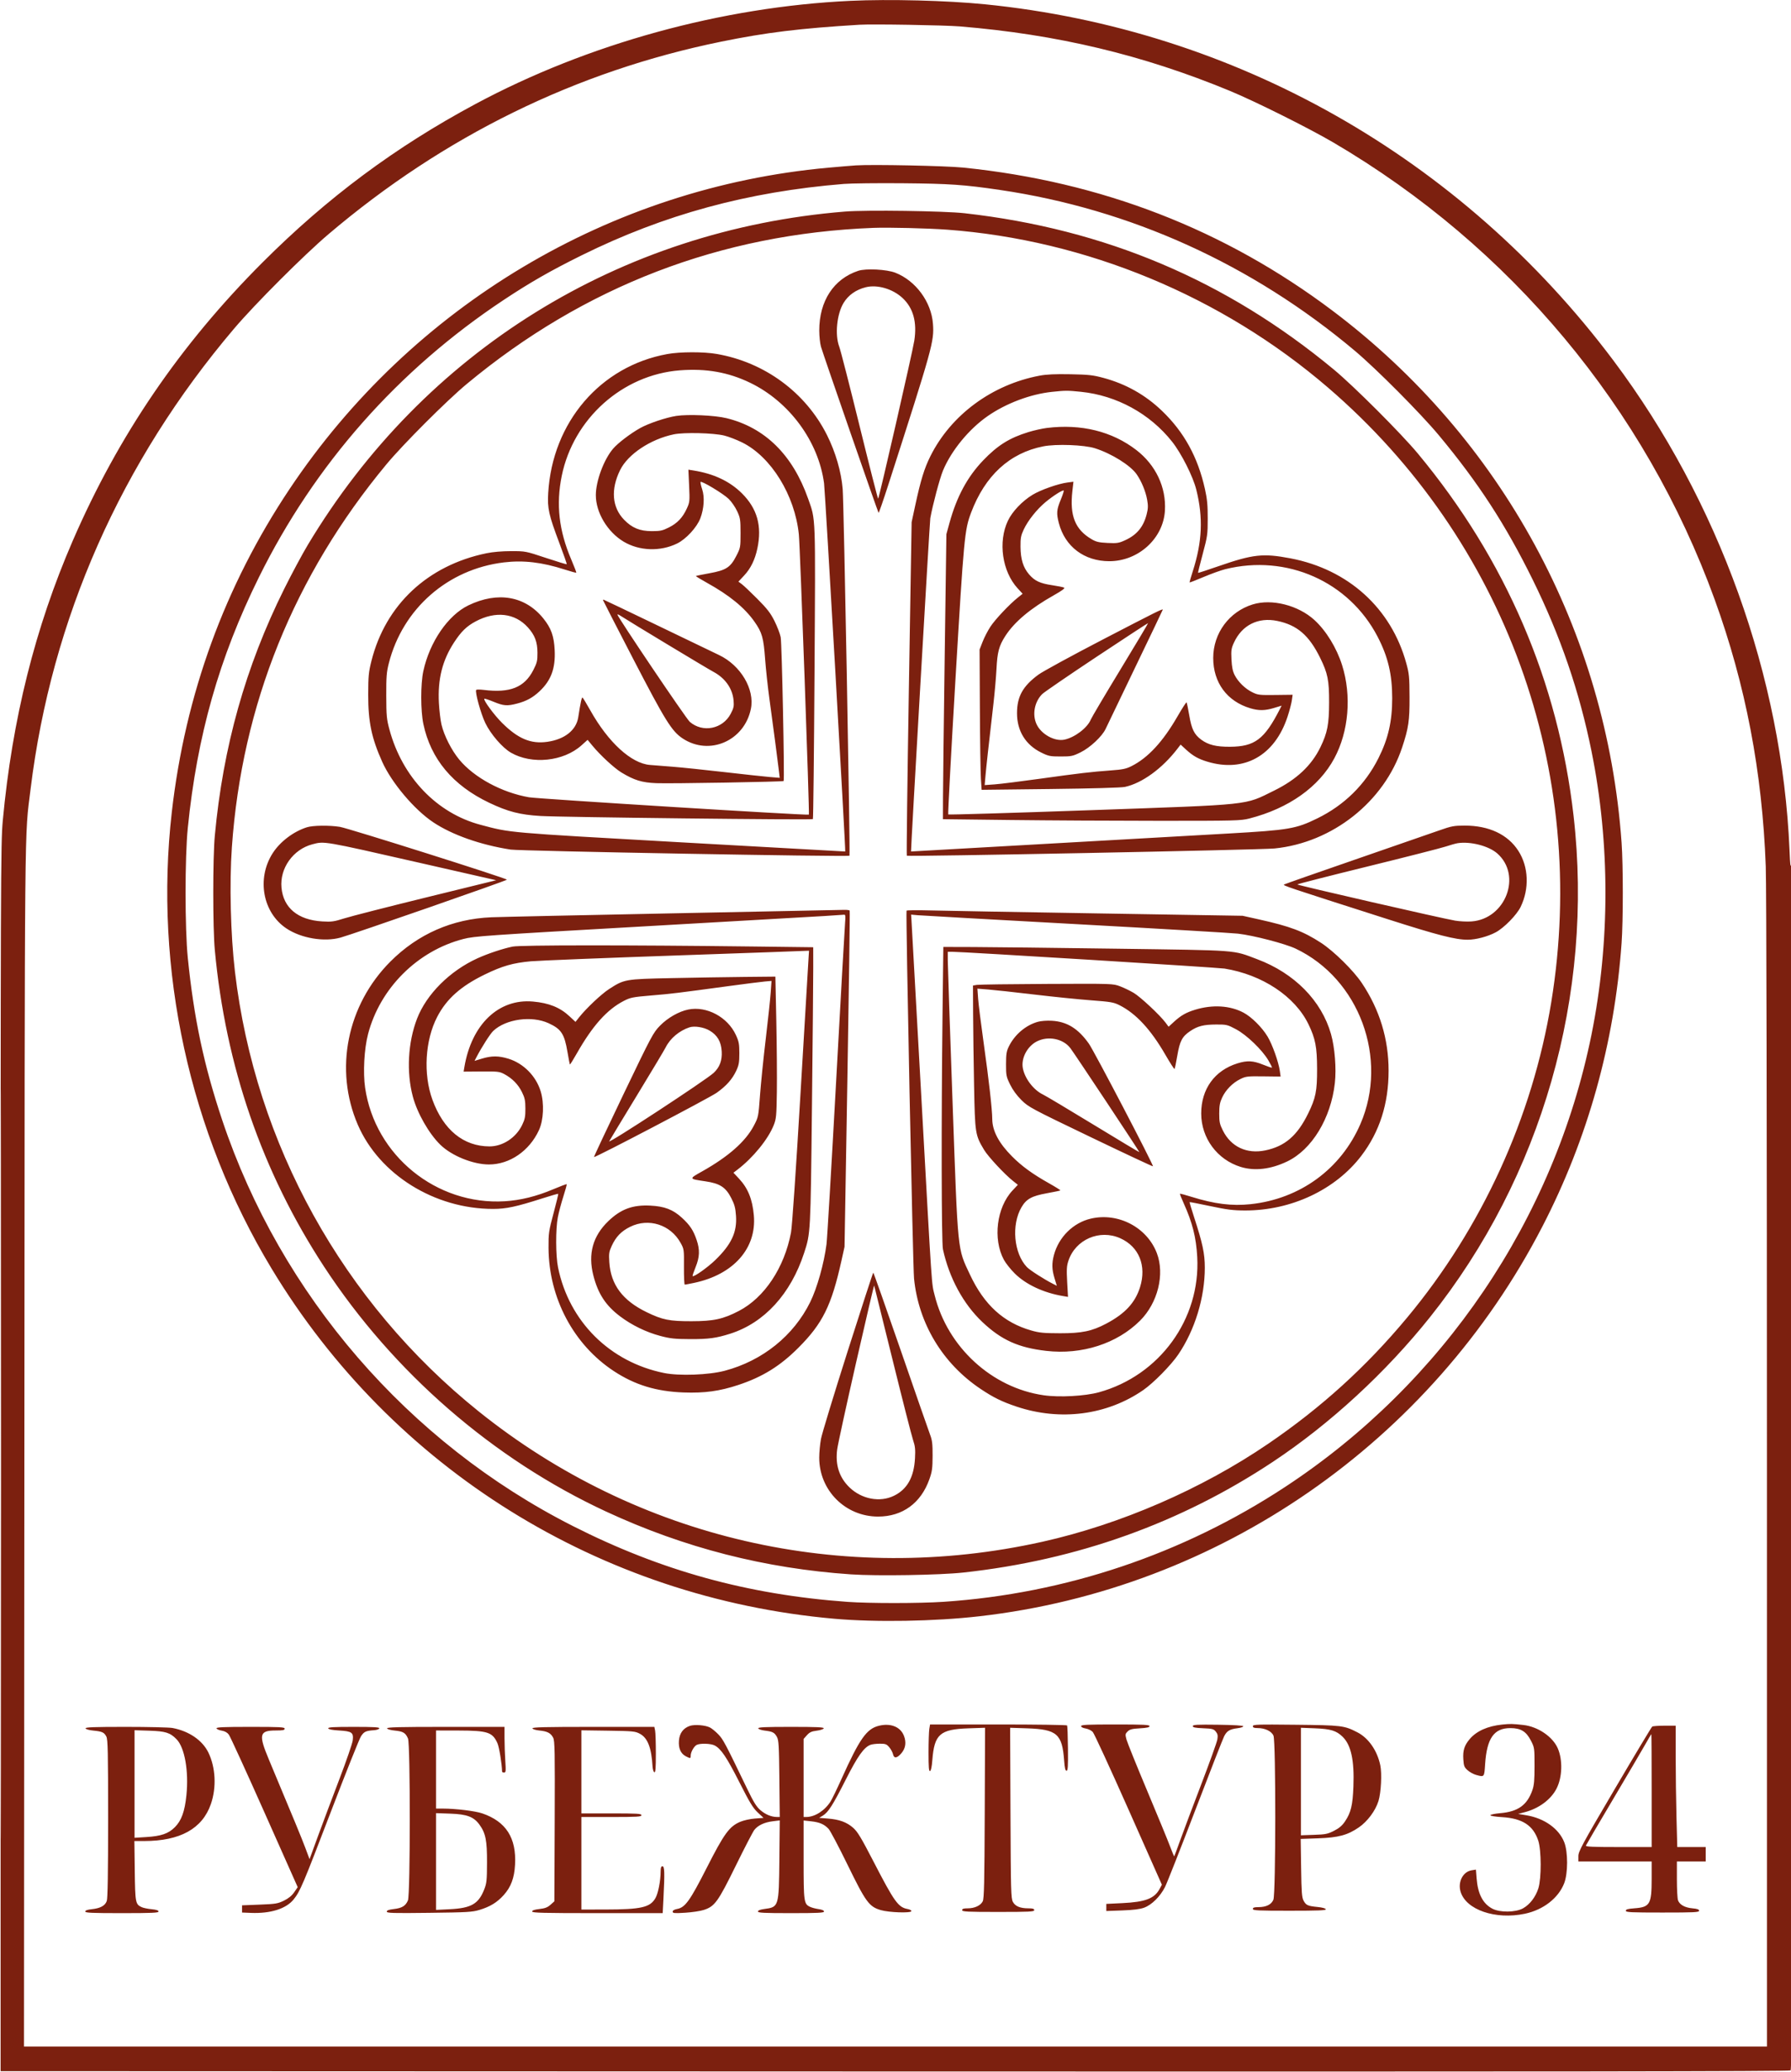 <?xml version="1.0" encoding="UTF-8"?> <svg xmlns="http://www.w3.org/2000/svg" width="1491" height="1724" viewBox="0 0 1491 1724" fill="none"><g clip-path="url(#clip0_1366_14)"><path fill-rule="evenodd" clip-rule="evenodd" d="M708 0.691C600.892 5.721 489.3 36.422 395.728 86.604C329.112 122.33 272.464 164.47 218.467 218.467C149.951 286.983 98.574 362.31 60.551 450C29.209 522.28 10.12 598.641 2.306 683C0.592 701.502 0.5 728.616 0.5 1213V1723.5L744.897 1723.75C1294.42 1723.94 1489.65 1723.71 1490.65 1722.88C1491.78 1721.94 1491.97 1640.3 1491.83 1217.13C1491.74 939.582 1491.4 715.2 1491.08 718.5C1490.64 723.039 1490.32 720.349 1489.77 707.453C1483.63 563.365 1431 417.087 1343.17 300C1216.42 131.034 1028.3 24.443 820 3.573C788.469 0.414 740.293 -0.826 708 0.691ZM715.5 20.59C666.082 23.573 637.939 27.01 600.5 34.637C479.689 59.249 369.61 113.198 273.356 194.971C252.988 212.275 212.275 252.988 194.971 273.356C100.735 384.28 42.852 515.098 25.49 656.385C20.3 698.618 20.634 663.569 20.286 1203.25L19.963 1703H745.482H1471L1470.98 1225.25C1470.96 937.258 1470.57 737.008 1469.99 721.085C1467.11 642.348 1453.23 569.873 1427.42 498.771C1369.57 339.44 1257.31 204.968 1110 118.571C1089.54 106.571 1044.75 84.24 1023.73 75.56C951.263 45.629 880.063 28.652 799 21.974C786.264 20.925 726.395 19.933 715.5 20.59ZM712.5 137.626C709.2 137.84 698.85 138.708 689.5 139.554C507.956 155.997 342.943 254.401 241.023 407C187.052 487.807 154.213 577.871 143.026 675.764C128.061 806.724 157.707 942.326 226.066 1055.6C326.607 1222.2 499.533 1329.78 694.5 1347.02C729.025 1350.08 777.932 1349.24 815.466 1344.95C1014.92 1322.15 1191.37 1199.98 1284.09 1020.5C1321.8 947.493 1344.05 867.879 1349.96 784.813C1351.3 765.919 1351.3 720.081 1349.96 701.187C1337.44 525.118 1250.31 364.762 1109.5 258.683C1019.61 190.966 916.798 151.13 801.76 139.451C787.183 137.972 726.371 136.728 712.5 137.626ZM702.5 153.05C622.583 159.523 552.747 178.546 484 212.567C458.466 225.203 441.325 235.011 419.5 249.475C331.295 307.928 261.973 386.424 215.474 480.5C182.477 547.257 164.05 612.227 156.336 689C153.861 713.631 153.861 772.369 156.336 797C161.368 847.087 169.722 886.481 184.962 932C233.773 1077.79 339.732 1200.39 477 1269.92C550.401 1307.09 622.372 1326.95 705.5 1332.98C723.811 1334.3 765.517 1334.28 785.595 1332.93C887.109 1326.11 984.792 1293.25 1070 1237.25C1201.53 1150.82 1293.81 1014.6 1324.9 861C1340.39 784.429 1340.41 701.64 1324.94 625.222C1314.83 575.262 1299.09 529.348 1276.02 482.5C1253.36 436.495 1230.63 401.546 1197.66 362C1182.57 343.902 1145.88 307.027 1128 291.987C1042.38 219.976 941.056 174.057 832.5 158.069C802.614 153.667 790.406 152.826 751.5 152.488C730.6 152.307 708.55 152.56 702.5 153.05ZM703.5 176.05C515.88 191.189 352.851 292.314 256.207 453.5C251.591 461.2 242.767 477.645 236.6 490.045C204.411 554.768 185.71 621.272 178.824 695.5C177.117 713.897 177.119 772.126 178.826 790.5C187.802 887.091 218.24 975.29 269.761 1054C327.391 1142.04 410.573 1214.24 504.631 1257.86C569.614 1288 636.857 1305.23 708.5 1310.1C730.069 1311.57 782.322 1310.72 802 1308.57C896.691 1298.25 983.076 1267.33 1060 1216.22C1107.46 1184.69 1153.72 1142.08 1190.5 1096.01C1283.63 979.38 1327.02 827.896 1309.99 678.876C1297.21 567.113 1253.53 465.502 1180.43 377.5C1166.49 360.721 1127.19 321.427 1110.5 307.587C1020.95 233.328 920.064 190.627 803 177.439C786.076 175.533 721.148 174.626 703.5 176.05ZM727 189.626C600.05 194.576 486.369 238.221 388.5 319.585C371.744 333.516 335.439 369.829 321.637 386.464C244.707 479.182 201.345 586.588 193.037 705C190.918 735.208 191.964 777.73 195.584 808.5C212.468 952.025 285.529 1083.8 398.5 1174.49C530.397 1280.38 701.857 1320 867.842 1282.95C932.861 1268.44 1000.58 1239.06 1055.8 1201.4C1099.98 1171.28 1137.32 1137.39 1171.38 1096.5C1233.7 1021.69 1275.69 929.856 1291.41 834C1322.96 641.536 1253.07 449.24 1105.5 322.472C1016.97 246.424 904.143 199.671 788.5 191.116C772.512 189.933 739.584 189.136 727 189.626ZM714.5 225.349C694.028 232.112 682.035 250.449 682.027 275C682.025 279.675 682.667 285.75 683.454 288.5C685.294 294.932 730.81 426.143 731.409 426.743C731.658 426.991 735.245 416.688 739.381 403.847C776.499 288.61 777.746 284.117 776.685 269.5C775.359 251.243 762.321 233.546 745.322 226.933C738.134 224.136 720.859 223.248 714.5 225.349ZM720.734 239.03C712.622 241.067 706.267 245.543 702.318 252C696.656 261.257 694.914 278.701 698.674 288.5C699.729 291.25 707.317 320.837 715.537 354.25C723.757 387.663 730.735 415 731.045 415C731.749 415 759.667 293.05 761.148 283.503C763.552 268.009 760.264 256.185 751.239 247.867C743.056 240.323 730.298 236.628 720.734 239.03ZM555.594 294.607C499.841 304.675 459.826 351.33 456.379 410.287C455.63 423.095 456.819 428.436 465.615 451.768C469.221 461.334 472.007 469.326 471.806 469.528C471.604 469.729 463.803 467.355 454.47 464.253C437.615 458.651 437.419 458.612 425.5 458.62C418 458.625 410.313 459.285 405 460.38C356.039 470.469 320.965 503.286 309.216 550C306.873 559.313 306.571 562.478 306.538 578C306.489 600.61 309.293 614.079 318.17 633.886C326.025 651.413 344.914 673.777 360.761 684.313C376.497 694.776 399.995 703.054 425.085 706.972C432.935 708.198 705.925 713.135 707.176 712.073C707.923 711.44 702.507 418.981 701.527 407C700.346 392.572 695.603 376.249 688.451 362C670.64 326.512 636.475 301.411 596.619 294.533C585.701 292.648 566.245 292.684 555.594 294.607ZM566 308.168C518.226 311.868 477.384 348.342 467.648 396C462.803 419.716 465.282 441.524 475.558 465.582C478.059 471.437 479.949 476.384 479.759 476.575C479.568 476.765 475.214 475.571 470.082 473.921C451.235 467.86 435.756 466.043 419.546 467.988C372.821 473.596 335.287 506.451 323.702 551.883C321.814 559.287 321.513 563.104 321.561 579C321.613 595.708 321.871 598.437 324.231 607.17C334.916 646.712 363.605 676.691 400 686.344C425.554 693.122 420.224 692.656 566.5 700.908C641.85 705.159 703.566 708.606 703.647 708.568C704.143 708.337 686.926 408.936 686.028 402.178C681.391 367.286 657.105 334.267 624.5 318.527C606.321 309.751 587.832 306.477 566 308.168ZM865.5 312.598C825.89 320.025 791.676 345.247 774.518 379.667C769.511 389.711 766.453 399.622 762.018 420.173L758.926 434.5L756.635 573C755.376 649.175 754.605 711.758 754.922 712.073C755.847 712.99 1049.41 707.217 1061 706.054C1109.27 701.209 1152.25 667.217 1167.26 622C1172.6 605.927 1173.51 599.764 1173.43 580C1173.36 563.284 1173.1 560.581 1170.74 551.976C1158.15 506.094 1122.39 473.739 1074.17 464.592C1051.5 460.291 1043.1 461.208 1014.57 471.101C1005.26 474.33 997.519 476.852 997.373 476.707C997.228 476.561 998.978 469.48 1001.26 460.971C1005.19 446.338 1005.42 444.742 1005.43 431.5C1005.45 420.504 1004.96 415.264 1003.14 407.081C997.251 380.484 985.777 359.572 967.392 341.925C953.494 328.584 937.293 319.475 918.5 314.435C909.825 312.108 906.181 311.71 891 311.426C878.446 311.191 871.239 311.522 865.5 312.598ZM875.722 326.088C857.89 327.973 837.671 335.577 822.373 346.153C806.73 356.967 791.961 374.934 785.03 391.583C782.355 398.008 776.468 420.075 774.469 431.171C773.963 433.979 758.1 708.291 758.428 708.559C758.491 708.611 892.876 701.002 1022.5 693.608C1072.94 690.731 1078.8 689.739 1096.54 681.072C1119.07 670.071 1136.41 653.031 1147.51 631C1155.68 614.775 1159 600.323 1159 581C1159 561.152 1155.52 546.497 1146.84 529.8C1122.96 483.87 1071.15 460.936 1020 473.658C1016.43 474.547 1008.35 477.452 1002.06 480.113C995.767 482.774 990.497 484.83 990.349 484.682C990.2 484.534 991.372 480.382 992.953 475.456C1000.86 450.822 1001.73 430.889 995.92 407.5C993.186 396.496 983.486 377.275 975.731 367.5C957.239 344.189 929.626 329.088 899.919 326.04C888.733 324.892 887.008 324.895 875.722 326.088ZM563 346.102C554.543 347.401 539.954 352.301 533 356.179C524.906 360.692 514.484 368.619 510.423 373.351C502.712 382.336 496.044 400.242 496.029 412C496.012 426.466 505.665 442.631 519.146 450.708C532.18 458.517 549.691 459.13 563.704 452.269C571.142 448.627 580.151 438.855 583.021 431.317C586.099 423.232 586.703 413.632 584.543 407.129C583.604 404.303 582.986 401.587 583.168 401.092C583.689 399.681 602.035 410.698 606.673 415.208C608.968 417.439 612.118 422.018 613.673 425.383C616.283 431.03 616.5 432.429 616.5 443.601C616.5 455.458 616.429 455.84 613 462.559C608.093 472.172 604.433 474.533 590.551 477.036C584.565 478.116 579.515 479.152 579.328 479.339C579.141 479.526 583.252 482.041 588.463 484.928C607.203 495.309 619.941 505.719 628.07 517.294C634.434 526.356 635.658 530.649 636.962 548.5C637.565 556.75 639.171 571.6 640.531 581.5C643.503 603.134 647.627 634.444 648.484 641.884L649.104 647.267L640.802 646.582C636.236 646.205 619.225 644.364 603 642.493C586.775 640.621 567.425 638.614 560 638.034C552.575 637.454 544.062 636.784 541.083 636.545C525.532 635.297 506.37 617.778 491.445 591.162C488.292 585.54 485.373 580.731 484.958 580.474C484.275 580.052 483.323 584.421 481.389 596.853C479.718 607.591 470.149 615.207 455.717 617.287C442.007 619.262 431.35 614.82 417.983 601.56C411.356 594.986 402.172 582.495 403.205 581.462C403.468 581.198 406.967 582.337 410.979 583.991C419.237 587.397 422.174 587.627 430.32 585.505C438.207 583.45 443.428 580.615 449.109 575.301C458.769 566.265 462.482 556.238 461.768 541.113C461.21 529.304 458.834 522.667 452.256 514.54C437.207 495.949 414.393 491.976 390.015 503.701C372.972 511.898 357.677 534.186 352.41 558.5C350.095 569.189 350.115 591.463 352.451 602.5C358.617 631.645 376.97 653.581 407.257 668.009C422.782 675.404 432.842 677.995 450 679.017C467.671 680.069 675.887 682.446 676.728 681.605C677.058 681.276 677.665 626.442 678.078 559.753C678.905 426.238 679.159 433.15 672.763 415C659.909 378.523 636.835 355.782 604.737 347.955C595.002 345.581 572.803 344.596 563 346.102ZM871.5 356.119C867.65 356.596 860.675 358.163 856 359.603C840.332 364.427 830.462 370.613 818.473 383.124C805.334 396.834 796.449 413.326 790.437 435.166L787.867 444.5L786.477 544.5C785.713 599.5 785.068 652.865 785.044 663.089L785 681.677L841.25 682.348C872.188 682.717 927.875 683.025 965 683.034C1028.54 683.048 1032.94 682.935 1040.07 681.111C1072.86 672.719 1098.03 654.885 1110.85 630.962C1122.84 608.606 1125.31 578.944 1117.3 553.541C1112.76 539.144 1104.01 524.869 1094.27 515.96C1080.77 503.623 1058.74 498.055 1042.86 502.964C1023.24 509.026 1010 526.982 1010 547.516C1010 568.035 1021.52 583.636 1040.93 589.39C1048.01 591.489 1053.09 591.413 1060.72 589.092L1066.95 587.199L1065.34 590.349C1052.63 615.198 1044.55 621.271 1024 621.411C1012.51 621.489 1005.93 619.872 1000.03 615.525C994.212 611.23 992.014 606.794 990.079 595.432C989.097 589.673 988.07 584.737 987.796 584.462C987.521 584.188 984.107 589.484 980.209 596.232C968.05 617.278 955.739 630.585 942.028 637.499C937.44 639.813 934.614 640.398 924.528 641.123C908.498 642.276 898.797 643.417 865 648.125C849.325 650.309 832.728 652.37 828.118 652.706L819.735 653.316L820.425 645.408C821.086 637.828 822.836 621.981 827.013 585.745C828.075 576.53 829.221 563.48 829.56 556.745C830.274 542.529 831.659 537.386 836.991 529.135C844.538 517.459 857.965 506.209 877.387 495.291C884.066 491.537 886.825 489.494 885.887 488.997C885.124 488.592 880.675 487.69 876 486.993C865.737 485.463 861.359 483.405 856.641 477.894C851.773 472.206 849.658 465.358 849.571 455C849.511 447.756 849.901 445.645 852.21 440.716C855.762 433.136 863.027 423.986 870.355 417.863C876.616 412.631 884.783 407.45 885.554 408.22C885.809 408.475 884.663 411.967 883.009 415.979C879.603 424.237 879.373 427.174 881.495 435.32C886.587 454.868 902.667 467 923.484 467C947.695 467 968.456 448.116 969.801 424.87C970.924 405.475 962.154 386.93 945.97 374.477C925.764 358.929 900.039 352.587 871.5 356.119ZM560.856 361.446C541.476 365.496 522.725 377.989 516.234 391.177C508.303 407.29 509.504 422.162 519.574 432.523C526.178 439.318 532.646 441.978 542.59 441.99C549.618 441.999 551.482 441.6 556.778 438.953C563.893 435.398 568.313 430.742 571.796 423.135C574.188 417.91 574.268 417.107 573.687 404.258L573.081 390.838L577.29 391.504C594.127 394.166 607.458 400.443 617.589 410.478C630.368 423.136 634.469 437.683 630.517 456.335C628.508 465.816 624.962 473.057 619.434 478.967L614.728 483.998L617.614 486.146C619.201 487.328 625.035 492.855 630.579 498.429C638.682 506.577 641.458 510.164 644.746 516.732C646.994 521.225 649.321 527.285 649.916 530.2C650.902 535.029 653.239 648.913 652.373 649.908C651.782 650.586 558.307 652.186 546.5 651.719C534.43 651.242 528.061 649.302 517.391 642.855C511.433 639.254 499.858 628.578 493.242 620.58L489.172 615.66L484.116 620.206C469.139 633.672 442.783 636.408 425.32 626.31C418.227 622.208 408.544 611.005 404.03 601.679C400.299 593.971 395.312 575.921 396.419 574.131C396.674 573.719 399.496 573.708 402.691 574.106C424.598 576.84 436.62 572.031 443.987 557.589C447.085 551.516 447.47 549.902 447.437 543.127C447.395 534.167 445.237 528.482 439.446 522.072C428.656 510.128 412.525 508.273 396.007 517.077C388.459 521.1 383.943 525.494 378.001 534.596C368.237 549.553 364.315 565.222 365.385 585C365.727 591.325 366.699 599.425 367.545 603C369.707 612.139 375.905 624.354 382.283 632.048C394.744 647.081 417.73 659.504 440.379 663.449C448.035 664.783 672.712 678.701 673.381 677.883C674.026 677.093 666.08 455.045 665.037 444.719C661.746 412.139 641.978 380.097 617.811 368.169C613.24 365.913 606.575 363.347 603 362.465C593.95 360.234 569.487 359.643 560.856 361.446ZM868.5 371.433C840.5 376.96 820.031 395.769 808.406 426.655C803.01 440.99 802.452 446.928 795.444 564.8C791.772 626.566 789.052 677.385 789.4 677.733C789.747 678.081 843.012 676.488 907.766 674.193C1044.19 669.359 1035.5 670.283 1060.58 657.957C1079.4 648.712 1091.87 637.022 1099.31 621.642C1105.07 609.711 1106.43 602.667 1106.47 584.5C1106.51 566.091 1105.34 560.285 1099.06 547.5C1089.8 528.67 1079.9 520.133 1063.36 516.708C1047.41 513.408 1033.94 520.156 1027.23 534.801C1025.06 539.556 1024.82 541.218 1025.2 548.847C1025.53 555.191 1026.23 558.645 1027.86 561.791C1030.84 567.551 1036.59 573.13 1042.58 576.077C1047.16 578.331 1048.5 578.488 1061.8 578.324L1076.1 578.148L1075.45 582.824C1075.09 585.396 1073.47 591.526 1071.85 596.446C1061.19 628.845 1035.64 643.114 1005 633.784C997.364 631.458 993.095 629.015 987.177 623.581L982.855 619.611L980.21 623.056C967.571 639.516 950.78 651.717 936.5 654.819C933.458 655.48 909.122 656.165 874.352 656.569L817.204 657.232L816.591 647.866C816.254 642.715 815.871 616.45 815.739 589.5L815.5 540.5L818.041 533.985C819.438 530.402 822.35 524.777 824.512 521.485C828.526 515.373 840.373 502.822 847.421 497.214L851.341 494.094L847.233 489.637C834.291 475.597 830.725 450.838 839.113 433.262C842.762 425.618 851.002 416.966 859.62 411.731C866.333 407.653 880.883 402.522 888.567 401.522L893.634 400.863L892.748 408.681C890.427 429.17 895.023 440.655 908.764 448.708C912.56 450.932 914.88 451.474 922.083 451.818C929.916 452.193 931.403 451.962 936.653 449.561C946.419 445.095 951.882 438.525 954.576 428.01C955.816 423.171 955.891 420.893 954.983 415.782C953.756 408.883 950.327 400.567 946.306 394.737C941.142 387.251 925.385 377.414 911.5 373.009C902.516 370.158 879.273 369.306 868.5 371.433ZM502 499.402C502 499.623 513.267 521.543 527.038 548.114C553.773 599.697 559.238 608.49 568.282 614.476C590.543 629.21 619.781 616.492 625.127 589.75C628.374 573.508 616.602 553.676 598.624 545.1C594.156 542.969 570.78 531.724 546.678 520.113C522.576 508.501 502.663 499 502.428 499C502.193 499 502 499.181 502 499.402ZM918.775 531.815C892.526 545.435 868.125 558.725 864.551 561.35C851.491 570.939 846.659 579.621 846.659 593.5C846.659 608.223 853.788 619.816 866.769 626.207C872.917 629.234 874.23 629.5 883 629.5C891.84 629.5 893.055 629.248 899.521 626.075C907.496 622.162 917.532 612.777 920.455 606.5C921.479 604.3 932.596 581.169 945.159 555.099C957.721 529.028 968 507.54 968 507.349C968 506.382 963.014 508.86 918.775 531.815ZM514 511.417C514 513.287 571.157 597.977 574.219 600.644C584.929 609.973 601.592 606.717 608.302 593.985C610.776 589.29 611.122 587.695 610.706 582.912C609.837 572.941 603.7 564.244 593.834 559.004C588.724 556.29 524.757 517.721 516.25 512.224C515.013 511.424 514 511.061 514 511.417ZM913 546.494C889.625 562.006 869.198 576.002 867.607 577.598C861.215 584.009 859.23 594.506 862.886 602.556C866.703 610.958 878.036 617.233 886.206 615.466C894.866 613.593 905.262 605.654 908.084 598.758C908.817 596.966 919.918 578.232 932.752 557.127C945.587 536.022 955.955 518.65 955.794 518.523C955.632 518.396 936.375 530.983 913 546.494ZM255.5 688.404C244.283 691.967 233.179 700.37 227.033 709.949C213.487 731.058 218.685 759.475 238.499 772.631C250.796 780.796 269.839 784.003 283.5 780.21C294.11 777.264 422 732.763 422 732.017C422 730.922 289.947 689.181 282.918 688.055C274.17 686.653 260.464 686.828 255.5 688.404ZM1198 691.069C1191.68 693.295 1160.4 704.132 1128.5 715.151C1096.6 726.169 1069.85 735.546 1069.06 735.988C1067.57 736.818 1069.77 737.552 1155.15 764.855C1197.17 778.292 1211.7 782.018 1221.93 781.985C1228.72 781.963 1238.55 779.358 1245.18 775.825C1252.12 772.124 1262.69 761.338 1265.93 754.65C1273.3 739.421 1272.57 721.348 1264.04 708.055C1255.27 694.394 1239.55 686.989 1219.36 687.011C1210.41 687.02 1208.43 687.396 1198 691.069ZM260 702.585C244.003 706.813 232.825 722.515 234.331 738.641C235.904 755.491 248.009 765.531 268.219 766.748C276.023 767.219 277.963 766.95 286.719 764.188C292.098 762.491 322.728 754.663 354.785 746.794L413.069 732.486L348.285 717.743C268.727 699.639 270.193 699.891 260 702.585ZM1213.5 701.654C1211.85 701.91 1207.35 703.169 1203.5 704.452C1199.65 705.734 1170.29 713.225 1138.25 721.098C1106.21 728.97 1080 735.669 1080 735.984C1080 736.635 1200.84 764.335 1211.38 766.099C1215.16 766.732 1221.28 767.034 1224.97 766.77C1253.47 764.731 1267.24 728.469 1246.46 710.178C1239.37 703.934 1224.16 700 1213.5 701.654ZM0.496 1218.5C0.496 1496.25 0.61 1609.73 0.75 1470.67C0.89 1331.61 0.89 1104.36 0.75 965.668C0.61 826.976 0.496 940.75 0.496 1218.5ZM560 760.02C483.825 761.533 415.875 763.01 409 763.302C376.551 764.68 347.945 777.217 325.081 800.081C288.857 836.305 278.08 890.041 297.845 935.886C315.725 977.358 361.772 1006.01 410.5 1005.99C421.459 1005.98 429.619 1004.23 451.967 997.086C458.824 994.894 464.575 993.242 464.747 993.414C464.919 993.586 463.149 1000.87 460.815 1009.61C456.813 1024.59 456.574 1026.24 456.647 1038.5C456.894 1080.12 477.504 1118.95 511.037 1140.97C528.552 1152.47 546.301 1157.9 569.122 1158.73C586.537 1159.36 599.099 1157.64 614.66 1152.48C634.824 1145.8 649.411 1136.77 664.593 1121.59C684.853 1101.33 692.194 1086.5 700.52 1049L703.073 1037.5L705.449 898.013C706.756 821.296 707.613 758.183 707.354 757.763C707.094 757.343 704.996 757.06 702.691 757.134C700.386 757.208 636.175 758.507 560 760.02ZM754.7 757.801C753.937 759.302 759.948 1054.12 760.942 1064C764.712 1101.43 784.767 1134.65 816.361 1155.8C827.028 1162.94 834.149 1166.44 846.329 1170.51C882.673 1182.67 921.466 1177.62 951.671 1156.8C960.215 1150.91 974.877 1136.03 980.946 1127.08C994.751 1106.74 1003 1079.75 1003 1054.93C1003 1043.15 1001.21 1034.72 993.986 1012.59C991.834 1005.99 990.194 1000.47 990.341 1000.33C990.487 1000.18 998.233 1001.68 1007.55 1003.66C1021.55 1006.63 1026.59 1007.26 1036.5 1007.28C1074.94 1007.36 1111.71 990.073 1133.3 961.778C1148.49 941.859 1156 918.454 1156 891C1156 864.569 1148.56 840.194 1133.71 818C1126.72 807.558 1110.38 791.468 1099.75 784.561C1084.99 774.97 1074.11 770.867 1048 765.06L1034.5 762.057L913.498 760.074C846.949 758.983 784.075 757.868 773.778 757.596C763.48 757.324 754.895 757.416 754.7 757.801ZM687 762.213C679.025 762.716 610.175 766.669 534 770.995C403.57 778.403 394.934 779.007 385.794 781.362C347.531 791.219 316.394 822.261 306.392 860.523C303.191 872.767 302.115 892.511 303.96 905.164C312.176 961.517 363.28 1003.05 420.173 999.618C433.347 998.823 446.668 995.523 460.679 989.585C466.565 987.09 471.555 985.222 471.767 985.434C471.979 985.645 470.729 990.247 468.99 995.659C467.25 1001.07 465.191 1008.8 464.414 1012.84C462.492 1022.81 462.582 1045.05 464.583 1054.79C473.814 1099.73 507.69 1133.4 552.868 1142.54C565.463 1145.08 590.023 1144.18 603.277 1140.68C634.72 1132.38 660.683 1111.54 674.499 1083.5C680.247 1071.83 685.965 1051.53 688.068 1035.33C688.626 1031.02 692.201 970.575 696.011 901C699.821 831.425 703.204 771.462 703.529 767.75C703.989 762.511 703.828 761.033 702.811 761.148C702.09 761.23 694.975 761.709 687 762.213ZM758.763 765.291C758.913 767.606 762.61 833.85 766.979 912.5C776.185 1078.23 775.437 1067.12 778.113 1077.89C788.842 1121.05 825.73 1154.86 868.877 1161.06C881.871 1162.93 903.287 1161.77 914.893 1158.56C965.366 1144.61 999.5 1097.64 996.693 1046C995.805 1029.66 992.662 1017.24 985.335 1001.1C983.486 997.024 982.125 993.542 982.31 993.357C982.495 993.172 986.906 994.352 992.113 995.98C1010.99 1001.88 1025.57 1003.69 1041 1002.06C1082.24 997.701 1116.33 972.827 1132.58 935.227C1156.09 880.855 1131.57 814.543 1078.68 789.423C1069.92 785.263 1043.45 778.383 1030.57 776.918C1025.58 776.351 964.8 772.781 895.5 768.985C826.2 765.189 767.023 761.858 763.996 761.583L758.492 761.082L758.763 765.291ZM426.796 787.692C418.573 789.37 406.043 793.55 397.34 797.52C374.417 807.977 354.996 827.404 347.184 847.691C339.596 867.394 338.256 892.167 343.679 912.5C347.352 926.273 357.02 943.223 366.513 952.533C375.912 961.751 393.759 969 407.055 969C424.295 969 440.689 957.758 448.663 940.468C452.537 932.068 453.162 918.184 450.117 908.159C446.255 895.446 435.821 884.878 423.315 881.016C415.188 878.505 409.271 878.477 401.276 880.908L395.052 882.801L396.605 879.798C400.865 871.56 408.129 860.207 410.658 857.834C421.179 847.964 442.564 844.991 456.653 851.441C467.226 856.282 469.872 860.312 472.435 875.477C473.362 880.964 474.269 885.603 474.452 885.785C474.634 885.967 477.162 881.928 480.069 876.808C493.3 853.509 505.355 840.041 519.439 832.824C524.827 830.063 526.912 829.652 541.939 828.391C559.053 826.956 563.107 826.466 606 820.645C620.025 818.742 633.925 816.978 636.888 816.726L642.276 816.267L641.61 825.884C641.243 831.173 639.386 848.55 637.483 864.5C635.58 880.45 633.426 901.6 632.697 911.5C631.384 929.345 631.339 929.563 627.535 936.802C620.656 949.892 606.449 962.434 584.566 974.735C573.275 981.082 573.231 980.954 587.415 983.052C599.38 984.822 604.202 987.98 608.824 997.07C611.513 1002.36 612.273 1005.22 612.72 1011.75C613.652 1025.35 608.871 1035.56 595.521 1048.5C589.058 1054.76 577.539 1062.9 576.574 1061.89C576.371 1061.67 577.485 1058.35 579.05 1054.5C582.487 1046.04 582.728 1040.1 579.963 1031.89C577.235 1023.79 574.335 1019.42 567.617 1013.28C560.213 1006.51 553.219 1003.83 541.394 1003.24C526.696 1002.49 516.868 1006.12 506.422 1016.15C493.51 1028.55 489.387 1043.46 493.945 1061.29C497.87 1076.63 504.234 1086.36 516.261 1095.42C526.05 1102.78 537.972 1108.58 549.732 1111.69C558.066 1113.89 561.703 1114.28 574.5 1114.33C589.851 1114.4 596.333 1113.52 608 1109.8C636.308 1100.76 658.306 1076.71 669.418 1042.66C674.799 1026.17 674.781 1026.5 675.949 921C676.549 866.825 677.031 814.791 677.02 805.369L677 788.238L626.75 787.619C523.078 786.342 433.254 786.375 426.796 787.692ZM784.65 844.25C783.588 933.409 783.764 1033.97 784.992 1039.59C790.199 1063.45 801.934 1085.09 817.809 1100.1C833.611 1115.05 847.805 1121.46 871 1124.12C900.668 1127.53 929.963 1118.08 949.146 1098.92C963.875 1084.2 969.785 1060.36 963.063 1042.77C954.862 1021.32 930.954 1008.79 908.209 1014.04C893.527 1017.42 881.383 1029.37 877.395 1044.35C875.533 1051.34 875.665 1056.35 877.908 1063.72L879.801 1069.95L876.651 1068.35C869.175 1064.57 857.29 1056.93 854.822 1054.33C843.966 1042.87 841.858 1019.15 850.4 1004.58C854.437 997.691 858.925 995.222 871.548 992.946C877.479 991.876 882.514 990.819 882.737 990.597C882.959 990.374 878.722 987.708 873.321 984.671C859.6 976.958 850.651 970.453 842.5 962.266C831.521 951.239 826.126 941.061 826.044 931.222C825.975 922.94 823.277 899.035 818.909 868C816.702 852.325 814.624 835.72 814.289 831.1L813.682 822.699L822.591 823.396C827.491 823.779 844.597 825.647 860.604 827.547C876.612 829.448 898.008 831.624 908.152 832.382C924.765 833.625 927.137 834.034 932.048 836.511C945.738 843.415 958.056 856.733 970.209 877.768C974.107 884.516 977.521 889.812 977.796 889.538C978.07 889.263 979.111 884.245 980.109 878.387C982.18 866.233 984.168 862.481 990.941 857.947C997.112 853.816 1002.06 852.574 1012.5 852.534C1021.11 852.501 1021.82 852.673 1029 856.498C1037.85 861.217 1050.68 873.543 1055.89 882.334C1057.75 885.481 1059.1 888.222 1058.89 888.426C1058.68 888.629 1055.35 887.515 1051.5 885.95C1043.21 882.58 1038.31 882.336 1030.13 884.884C1011.15 890.788 1000 906.226 1000 926.576C1000 947.012 1013.28 964.987 1032.86 971.036C1044.48 974.628 1057.98 973.035 1071.65 966.459C1092.18 956.585 1107.98 930.582 1111.26 901.281C1112.61 889.179 1111.24 871.765 1108.05 860.5C1100.18 832.749 1077.61 809.839 1046.69 798.224C1025.7 790.341 1033.16 790.897 929 789.444C877.575 788.726 824.21 788.108 810.41 788.07L785.32 788L784.65 844.25ZM563.5 795.066C503 797.164 448.325 799.35 442 799.924C427.024 801.282 418.17 803.82 403.5 810.957C383.629 820.626 371.766 831.19 363.987 846.142C353.839 865.647 352.219 893.843 360.018 915.213C369.173 940.298 385.855 953.913 407.5 953.966C418.516 953.993 429.548 946.765 434.677 936.161C436.975 931.41 437.41 929.215 437.383 922.5C437.356 915.752 436.902 913.591 434.487 908.696C431.345 902.329 426.414 897.328 419.795 893.793C415.838 891.681 414.337 891.509 400.73 891.616L385.96 891.732L386.564 888.116C392.527 852.46 415.077 830.873 443.691 833.43C457.078 834.626 466.232 838.33 474.184 845.769L479.085 850.353L482.209 846.426C488.124 838.993 500.66 827.176 506.928 823.125C519.772 814.824 520.214 814.745 559 813.927C577.975 813.527 605.2 813.084 619.5 812.943L645.5 812.687L646.271 849.594C646.695 869.892 646.901 896.4 646.728 908.5C646.439 928.681 646.223 930.98 644.115 936.304C639.51 947.93 626.967 963.332 614.05 973.223L610.599 975.864L615.207 980.79C622.67 988.769 626.372 997.908 627.57 1011.31C630.022 1038.75 610.657 1060.63 577.8 1067.54C573.988 1068.34 570.509 1069 570.069 1069C569.629 1069 569.321 1062.36 569.385 1054.25C569.498 1039.69 569.462 1039.43 566.554 1034.18C558.185 1019.07 540.005 1013.29 524.645 1020.85C517.195 1024.52 512.745 1029.13 509.218 1036.83C507.021 1041.63 506.795 1043.2 507.263 1050.38C508.481 1069.1 518.375 1082.28 538.5 1092C551.55 1098.31 557.215 1099.45 575.5 1099.44C594.075 1099.43 601.959 1097.72 615.14 1090.87C636.413 1079.8 652.953 1054.92 658.507 1025.65C659.435 1020.76 662.579 974.69 666.499 908.541C670.052 848.568 673.085 797.587 673.237 795.25C673.39 792.913 673.511 791.057 673.507 791.126C673.503 791.195 624 792.968 563.5 795.066ZM789.017 799.25C789.026 803.237 790.823 856.45 793.011 917.5C797.554 1044.28 796.939 1038.21 807.52 1060.73C819.318 1085.85 835.532 1100.6 858.557 1107.16C865.293 1109.09 868.932 1109.43 882.5 1109.46C900.697 1109.48 908.986 1107.76 920.955 1101.44C936.541 1093.21 945.003 1084.1 949.063 1071.17C954.674 1053.31 948.276 1037.44 932.63 1030.41C915.424 1022.69 895.344 1031.4 889.45 1049.15C888.009 1053.49 887.84 1056.38 888.417 1066.77L889.108 1079.19L884.804 1078.47C868.756 1075.78 854.047 1068.89 844.796 1059.72C841.333 1056.29 837.241 1051.14 835.702 1048.27C826.434 1030.99 829.695 1004.79 842.864 990.714L847.353 985.915L843.426 982.813C836.357 977.227 822.569 962.418 819.238 956.833C811.851 944.447 811.687 943.397 810.909 903.5C810.523 883.7 810.16 856.833 810.103 843.795L810 820.091L813.25 819.555C815.038 819.26 841.25 818.902 871.5 818.759C926.327 818.501 926.519 818.507 932.432 820.738C935.695 821.969 940.829 824.444 943.841 826.238C949.425 829.564 965.643 844.715 970.287 850.944L972.855 854.389L977.177 850.419C983.095 844.985 987.364 842.542 995 840.216C1009.48 835.808 1024.08 836.708 1035.28 842.697C1041.98 846.286 1050.6 854.848 1055.25 862.554C1059.21 869.114 1064.4 883.681 1065.45 891.176L1066.1 895.852L1051.8 895.676C1038.5 895.512 1037.16 895.669 1032.58 897.923C1026.14 901.091 1020.41 906.916 1017.42 913.336C1015.51 917.441 1015.02 920.159 1015.01 926.59C1015 933.618 1015.4 935.482 1018.05 940.778C1024.82 954.337 1037.95 960.48 1053.35 957.293C1069.69 953.911 1079.98 945.061 1089.03 926.59C1095.35 913.688 1096.51 907.922 1096.47 889.5C1096.43 871.333 1095.07 864.289 1089.31 852.358C1078.07 829.117 1050.82 811.049 1019.38 805.989C1013.97 805.118 801.153 792 792.439 792H789L789.017 799.25ZM573 840.069C565.198 841.643 555.928 846.919 549.531 853.427C543.806 859.252 542.552 861.603 518.846 910.982C505.253 939.297 494.298 962.631 494.502 962.836C495.235 963.568 590.633 913.6 596.646 909.334C604.624 903.673 609.598 898.088 612.865 891.12C615.1 886.353 615.5 884.135 615.5 876.5C615.5 868.679 615.12 866.677 612.599 861.218C605.704 846.288 588.287 836.986 573 840.069ZM863.929 850.303C853.855 853.161 844.713 860.941 839.866 870.784C837.91 874.754 837.539 877.084 837.521 885.515C837.501 894.915 837.711 895.96 840.925 902.515C843.145 907.044 846.486 911.61 850.425 915.5C856.271 921.274 858.442 922.433 907.949 946.217C936.246 959.812 959.585 970.748 959.814 970.519C960.568 969.766 910.847 874.63 906.469 868.449C897.593 855.918 888.278 850.151 875.74 849.425C871.505 849.18 866.603 849.545 863.929 850.303ZM574 854.879C565.552 857.647 557.948 864.032 554.209 871.5C553.108 873.7 542.335 891.7 530.27 911.5C518.205 931.3 507.8 948.5 507.147 949.721C505.669 952.488 587.815 898.709 594.165 892.753C599.139 888.088 601.251 882.452 600.829 874.976C600.366 866.79 597.2 861.374 590.625 857.52C585.904 854.754 578.146 853.521 574 854.879ZM863.309 866.533C855.251 870.549 849.947 880.574 851.5 888.854C853.126 897.517 860.473 907.104 868.357 910.848C870.636 911.93 889.557 923.212 910.405 935.92C931.252 948.627 948.407 958.906 948.526 958.762C948.786 958.448 894.557 876.741 891.057 872.174C885.055 864.342 872.733 861.837 863.309 866.533ZM705.72 1124.27C694.291 1160.15 684.279 1193.03 683.47 1197.34C682.662 1201.65 682 1208.69 682 1212.98C682 1240.21 703.778 1262 731 1262C751.316 1262 766.659 1250.84 773.704 1230.94C775.973 1224.53 776.344 1221.84 776.385 1211.5C776.424 1201.67 776.054 1198.5 774.344 1194C773.195 1190.97 762.185 1159.36 749.878 1123.75C737.57 1088.14 727.275 1059.01 727 1059.02C726.725 1059.03 717.149 1088.39 705.72 1124.27ZM712.726 1133.72C704.612 1169.35 697.52 1201.88 696.967 1206.01C695.239 1218.9 698.628 1229.43 707.166 1237.7C717.316 1247.53 732.534 1250.4 744.23 1244.68C755.26 1239.28 760.866 1229.29 761.728 1213.5C762.132 1206.09 761.848 1203.4 760.121 1198.32C758.967 1194.91 751.266 1164.76 743.008 1131.32C734.749 1097.87 727.877 1070.15 727.736 1069.72C727.595 1069.29 720.84 1098.09 712.726 1133.72ZM1250.5 1435.09C1238.5 1436.31 1229.13 1440.5 1223.52 1447.16C1219.08 1452.42 1217.74 1456.62 1218.2 1463.85C1218.57 1469.53 1218.97 1470.58 1221.75 1473.07C1223.48 1474.61 1226.61 1476.35 1228.7 1476.93C1235.75 1478.89 1235.63 1479.02 1236.34 1468.21C1237.77 1446.45 1243.7 1437.98 1257.48 1438.02C1266.06 1438.04 1270.57 1440.81 1274.48 1448.45C1277.45 1454.25 1277.5 1454.63 1277.5 1469.43C1277.5 1481.38 1277.13 1485.57 1275.69 1489.68C1271.36 1502.09 1263.73 1507.56 1249 1508.81C1244.57 1509.19 1240.85 1509.95 1240.73 1510.5C1240.59 1511.08 1244.65 1511.75 1250.5 1512.11C1267.42 1513.15 1276.44 1519.02 1280.61 1531.73C1283.22 1539.69 1283.29 1562.86 1280.73 1571.18C1278.51 1578.41 1273.64 1584.81 1267.95 1587.98C1261.72 1591.46 1248.57 1591.6 1242.31 1588.25C1234.48 1584.08 1230.29 1576.01 1229.28 1563.14L1228.7 1555.79L1225.1 1556.36C1217.9 1557.5 1213.5 1566.05 1215.93 1574.16C1220.46 1589.27 1244.98 1597.66 1269.5 1592.49C1284.71 1589.28 1297.25 1579.6 1302.12 1567.28C1305.4 1558.99 1305.44 1541.09 1302.19 1532.9C1297.75 1521.69 1285.69 1513.1 1270.91 1510.61L1263.83 1509.42L1268.97 1508.1C1280.98 1505.02 1291.12 1497.56 1295.83 1488.32C1300.6 1478.98 1301.05 1464.64 1296.88 1454.94C1292.67 1445.16 1280.27 1436.75 1268.11 1435.42C1258.9 1434.42 1257.38 1434.39 1250.5 1435.09ZM574.317 1436.17C568.872 1438.02 565.73 1442.21 565.224 1448.31C564.69 1454.75 566.655 1459.25 570.967 1461.48C574.745 1463.44 575 1463.4 575 1460.95C575 1458.06 577.666 1453.25 579.945 1452.03C582.777 1450.51 591.669 1450.78 594.949 1452.47C600.226 1455.2 605.06 1462.39 615.554 1483.11C624.1 1499.98 626.872 1504.54 630.816 1508.23L635.635 1512.74L628.457 1513.28C624.389 1513.59 619.043 1514.79 616.119 1516.04C607.152 1519.9 602.802 1525.88 588.44 1554.12C574.382 1581.75 570.418 1587.28 563.75 1588.52C561.342 1588.97 560 1589.77 560 1590.76C560 1592.09 561.419 1592.22 570.322 1591.67C575.999 1591.32 582.997 1590.28 585.873 1589.35C595.02 1586.4 597.739 1582.64 612.544 1552.5C619.839 1537.65 626.793 1524.25 627.998 1522.72C631 1518.92 636.39 1516.39 643.324 1515.55L649.148 1514.84L648.824 1547.17C648.426 1586.87 648.404 1586.95 636.173 1588.57C632.791 1589.02 631 1589.73 631 1590.63C631 1591.76 635.871 1592 658.5 1592C681.06 1592 686 1591.75 686 1590.64C686 1589.78 684.361 1589.05 681.627 1588.67C679.222 1588.34 676.039 1587.52 674.552 1586.84C669.205 1584.41 669 1582.95 669 1547.5V1514.9L675.25 1515.58C682.329 1516.36 686.154 1518.01 689.78 1521.85C691.158 1523.31 698.233 1536.69 705.502 1551.58C720.736 1582.81 723.568 1586.67 733.261 1589.48C740.113 1591.46 758.093 1592.09 758.693 1590.37C758.914 1589.74 757.541 1588.95 755.573 1588.58C747.732 1587.11 744.569 1582.69 727.003 1548.7C716.97 1529.29 713.894 1524.2 710.297 1521.03C704.926 1516.3 698.828 1514.06 689.226 1513.29L681.952 1512.71L684.946 1510.89C689.529 1508.1 693.283 1502.22 704.058 1480.97C714.028 1461.31 719.206 1454.01 724.661 1451.94C726.019 1451.42 729.536 1451 732.476 1451C737.179 1451 738.123 1451.36 740.326 1453.98C741.704 1455.61 743.119 1458.26 743.471 1459.87C744.269 1463.5 746.88 1463.12 750.472 1458.85C753.906 1454.77 754.613 1449.89 752.552 1444.5C749.694 1437.01 741.57 1433.7 731.81 1436.05C721.458 1438.53 715.704 1446.69 700.46 1480.5C696.741 1488.75 692.704 1497.08 691.491 1499.01C686.662 1506.67 678.4 1511.98 671.25 1511.99L669 1512V1479.52V1447.03L671.767 1443.93C673.976 1441.46 675.622 1440.7 679.935 1440.17C682.906 1439.8 685.523 1438.94 685.752 1438.25C686.077 1437.27 680.188 1437 658.5 1437C636.813 1437 630.922 1437.27 631.246 1438.25C631.473 1438.94 633.873 1439.76 636.579 1440.09C643.203 1440.88 644.774 1441.69 646.787 1445.37C648.281 1448.1 648.541 1452.56 648.824 1480.25L649.149 1512L646.824 1511.99C642.253 1511.98 637.302 1509.95 633.11 1506.36C629.726 1503.47 627.401 1499.71 621.808 1488.11C603.786 1450.72 602.025 1447.4 598.036 1443.26C595.789 1440.93 592.65 1438.35 591.061 1437.53C587.232 1435.55 578.291 1434.83 574.317 1436.17ZM773.642 1438.75C773.301 1440.81 773.017 1449.62 773.011 1458.33C773.003 1470.56 773.285 1474.07 774.25 1473.75C775.049 1473.49 775.741 1470.21 776.166 1464.68C777.825 1443.11 782.464 1439.03 806.282 1438.21L820.064 1437.74L819.782 1508.62C819.551 1566.71 819.25 1579.99 818.111 1582.2C816.309 1585.71 811.366 1588 805.599 1588C802.178 1588 801 1588.38 801 1589.5C801 1590.8 805 1591 831 1591C857 1591 861 1590.8 861 1589.5C861 1588.37 859.794 1588 856.149 1588C849.285 1588 845.234 1586.32 843.22 1582.64C841.647 1579.77 841.476 1573.44 841.218 1508.62L840.936 1437.75L855.218 1438.22C879.86 1439.05 884.297 1442.92 885.888 1465C886.338 1471.26 886.863 1473.5 887.878 1473.5C889.005 1473.5 889.222 1470.15 889.069 1455.06C888.966 1444.92 888.657 1436.25 888.382 1435.81C888.107 1435.36 862.317 1435 831.072 1435H774.262L773.642 1438.75ZM900 1436.37C900 1437.19 901.543 1437.99 903.808 1438.35C905.902 1438.69 908.562 1439.98 909.718 1441.23C910.874 1442.48 924.295 1471.59 939.542 1505.93L967.264 1568.35L965.411 1571.79C961.065 1579.86 953.499 1582.75 934.281 1583.67L921 1584.31V1587.27V1590.23L934.25 1589.75C943.471 1589.41 949.01 1588.72 952.465 1587.46C958.771 1585.18 965.884 1578.15 969.854 1570.29C971.509 1567.01 982.832 1538.29 995.015 1506.46C1007.2 1474.63 1018.03 1446.9 1019.09 1444.83C1021.37 1440.36 1023.7 1438.95 1030.21 1438.12C1032.88 1437.78 1035.05 1437.05 1035.04 1436.5C1035.02 1435.87 1027.13 1435.4 1014 1435.23C996.418 1435 993 1435.19 993 1436.38C993 1437.46 995.01 1437.88 1001.59 1438.15C1009.26 1438.46 1010.39 1438.76 1012.15 1440.93C1013.71 1442.86 1013.98 1444.21 1013.45 1447.43C1013.09 1449.67 1007.02 1466.57 999.96 1485C992.904 1503.42 985.03 1524.35 982.462 1531.5C979.893 1538.65 977.678 1544.62 977.538 1544.77C977.398 1544.93 975.805 1541.1 973.998 1536.27C972.19 1531.45 963.581 1510.54 954.867 1489.81C946.153 1469.08 938.474 1450.06 937.801 1447.55C936.672 1443.32 936.742 1442.81 938.729 1440.83C940.47 1439.09 942.414 1438.59 948.94 1438.21C954.875 1437.87 957 1437.38 957 1436.37C957 1435.24 951.98 1435 928.5 1435C905.013 1435 900 1435.24 900 1436.37ZM1043 1436.42C1043 1437.59 1044.02 1438 1046.98 1438C1053.15 1438 1058.59 1440.61 1060.16 1444.32C1062.2 1449.15 1062.12 1576.02 1060.08 1580.87C1058.38 1584.89 1054.07 1587 1047.53 1587C1044.17 1587 1043 1587.39 1043 1588.5C1043 1589.8 1047.07 1590 1073.58 1590C1097.6 1590 1104.08 1589.73 1103.75 1588.75C1103.51 1588.02 1100.69 1587.24 1096.92 1586.88C1088.73 1586.09 1087.3 1585.45 1085.23 1581.63C1083.8 1578.99 1083.47 1574.72 1083.18 1554.38L1082.82 1530.26L1097.16 1529.75C1114.19 1529.15 1121.75 1527.13 1131.2 1520.67C1138.37 1515.76 1145.05 1506.82 1147.56 1498.74C1149.72 1491.79 1150.54 1475.94 1149.1 1469C1146.55 1456.73 1139.29 1446.28 1130 1441.53C1118.98 1435.88 1117.19 1435.66 1078.75 1435.24C1046.69 1434.89 1043 1435.01 1043 1436.42ZM1375.46 1436.76C1374.88 1437.17 1360.82 1460.6 1344.21 1488.83C1316.9 1535.23 1314 1540.59 1314 1544.58V1549H1344.5H1375V1563.53C1375 1584.66 1373.6 1587.03 1360.5 1587.99C1355.17 1588.38 1353.5 1588.86 1353.5 1590C1353.5 1591.3 1357.56 1591.5 1384 1591.5C1410.44 1591.5 1414.5 1591.3 1414.5 1590C1414.5 1588.91 1413 1588.36 1408.96 1588C1402.66 1587.43 1398.35 1585.06 1396.96 1581.38C1396.43 1580 1396 1572.15 1396 1563.93V1549H1408H1420V1543V1537H1408.16H1396.32L1395.66 1512.25C1395.3 1498.64 1395 1475.91 1395 1461.75L1395 1436L1385.75 1436.01C1380.66 1436.02 1376.03 1436.36 1375.46 1436.76ZM71.245 1438.25C71.482 1438.97 74.179 1439.74 77.579 1440.08C85.059 1440.8 86.722 1441.56 88.537 1445.07C89.777 1447.47 90 1457.86 90 1513.3C90 1558.59 89.659 1579.68 88.892 1581.88C87.524 1585.8 83.536 1587.99 76.387 1588.72C72.784 1589.1 71 1589.73 71 1590.64C71 1591.76 76.45 1592 101.5 1592C126.561 1592 132 1591.76 132 1590.64C132 1589.71 130.173 1589.11 126.25 1588.74C123.088 1588.45 119.351 1587.68 117.946 1587.03C112.762 1584.64 112.524 1583.39 112.187 1556.75L111.873 1532H119.864C149.908 1532 168.405 1521.79 175.541 1501.27C180.336 1487.48 179.524 1470.72 173.462 1458.33C168.469 1448.13 157.374 1440.54 143.647 1437.93C140.941 1437.42 123.451 1437 104.78 1437C78.07 1437 70.921 1437.27 71.245 1438.25ZM180.249 1438.25C180.477 1438.93 182.423 1439.78 184.573 1440.13C187.141 1440.55 189.169 1441.67 190.49 1443.41C191.596 1444.87 204.95 1474.03 220.168 1508.22L247.835 1570.38L244.921 1574.61C242.946 1577.49 240.199 1579.73 236.387 1581.6C231.281 1584.1 229.428 1584.4 216.133 1584.92L201.5 1585.5V1588.5V1591.5L208.939 1591.8C225.184 1592.45 238.117 1588.39 244.371 1580.68C249.836 1573.95 252.154 1568.49 275.701 1507C288.021 1474.82 299.204 1446.82 300.552 1444.77C303.067 1440.94 304.613 1440.23 311.423 1439.77C313.58 1439.62 315.53 1438.94 315.756 1438.25C316.076 1437.28 311.386 1437 294.5 1437C277.613 1437 272.924 1437.28 273.246 1438.25C273.514 1439.06 276.628 1439.67 282.181 1440C292.959 1440.63 294.435 1441.68 293.667 1448.16C293.359 1450.76 288.318 1465.4 282.464 1480.69C276.611 1495.99 268.643 1517.18 264.758 1527.79L257.695 1547.09L254.217 1537.79C251.129 1529.54 245.242 1515.28 223.918 1464.37C215.063 1443.24 215.834 1440 229.723 1440C235.525 1440 237 1439.7 237 1438.5C237 1437.2 233.157 1437 208.417 1437C186.039 1437 179.924 1437.27 180.249 1438.25ZM322.247 1438.25C322.486 1438.97 325.238 1439.75 328.79 1440.09C335.631 1440.76 337.687 1442.01 339.655 1446.72C341.674 1451.55 341.628 1576.56 339.606 1581.4C337.695 1585.97 334.665 1587.82 327.819 1588.6C323.688 1589.07 322 1589.68 322 1590.72C322 1591.97 326.837 1592.12 357.25 1591.75C388.817 1591.37 393.192 1591.12 399.123 1589.33C407.986 1586.66 413.836 1583.09 419.33 1576.98C425.402 1570.22 428.166 1562.8 428.775 1551.61C429.981 1529.41 421.28 1515.8 401.535 1509.01C395.681 1507 379.371 1505 368.75 1505L363 1505V1472.5V1440L381.75 1440.04C406.022 1440.1 410.01 1441.4 414.142 1450.64C415.563 1453.81 417.833 1467.76 417.983 1474.25C417.992 1474.66 418.743 1475 419.651 1475C421.117 1475 421.229 1473.91 420.656 1465.25C420.301 1459.89 420.008 1451.34 420.005 1446.25L420 1437H370.917C332.096 1437 321.92 1437.26 322.247 1438.25ZM443.245 1438.25C443.476 1438.95 446.047 1439.73 449.079 1440.03C455.701 1440.68 458.509 1442.15 460.51 1446.02C461.849 1448.61 462.008 1457.37 461.771 1515.57L461.5 1582.16L458.296 1585.03C455.832 1587.23 453.694 1588.05 449.046 1588.57C444.924 1589.04 443 1589.69 443 1590.63C443 1591.77 451.981 1592 497.346 1592H551.691L552.342 1579.25C553.406 1558.37 553.234 1553 551.5 1553C550.405 1553 549.995 1554.15 549.98 1557.25C549.944 1565.1 547.978 1575.31 545.73 1579.34C541.316 1587.24 533.896 1588.95 503.75 1588.98L484 1589V1550.5V1512H509C530.556 1512 534 1511.79 534 1510.5C534 1509.21 530.556 1509 509 1509H484V1474.43V1439.86L506.25 1440.18C527.119 1440.48 528.763 1440.64 532.737 1442.76C539.181 1446.21 542.344 1454.38 543.244 1469.92C543.386 1472.37 544.058 1474.53 544.75 1474.76C545.715 1475.07 546 1471.53 546 1459.21C546 1450.43 545.719 1441.84 545.375 1440.12L544.75 1437H493.792C453.472 1437 442.919 1437.26 443.245 1438.25ZM1083 1482.49V1527.22L1093.84 1526.85C1103.52 1526.52 1105.32 1526.16 1110.59 1523.47C1114.9 1521.27 1117.38 1519.15 1119.74 1515.63C1124.66 1508.3 1126.12 1502.22 1126.71 1486.5C1127.54 1464.78 1124.75 1452.02 1117.68 1445.18C1112.47 1440.14 1107.81 1438.72 1094.75 1438.21L1083 1437.75V1482.49ZM112 1484.55V1529.3L121.75 1528.69C134.173 1527.92 140.216 1525.84 145.552 1520.5C151.078 1514.97 153.81 1507.42 155.192 1493.84C157.228 1473.85 153.77 1454.24 146.985 1447.3C141.614 1441.8 137.768 1440.6 124.25 1440.18L112 1439.79V1484.55ZM1369.57 1451.78C1366.85 1456.57 1354.76 1477.15 1342.7 1497.5C1330.63 1517.85 1320.54 1535.06 1320.27 1535.75C1319.89 1536.73 1325.72 1537 1347.39 1537H1375V1490C1375 1464.15 1374.89 1443.01 1374.75 1443.03C1374.61 1443.04 1372.28 1446.98 1369.57 1451.78ZM363 1549.04V1589.3L374.357 1588.74C392.258 1587.86 398.354 1584.36 403.112 1572.27C405.133 1567.13 405.387 1564.7 405.44 1550C405.507 1531.54 404.3 1525.47 399.138 1518.35C394.406 1511.82 388.717 1509.68 374.75 1509.2L363 1508.79V1549.04Z" fill="#7C200F"></path></g><defs><clipPath id="clip0_1366_14"><rect width="1491" height="1724" fill="white"></rect></clipPath></defs></svg> 